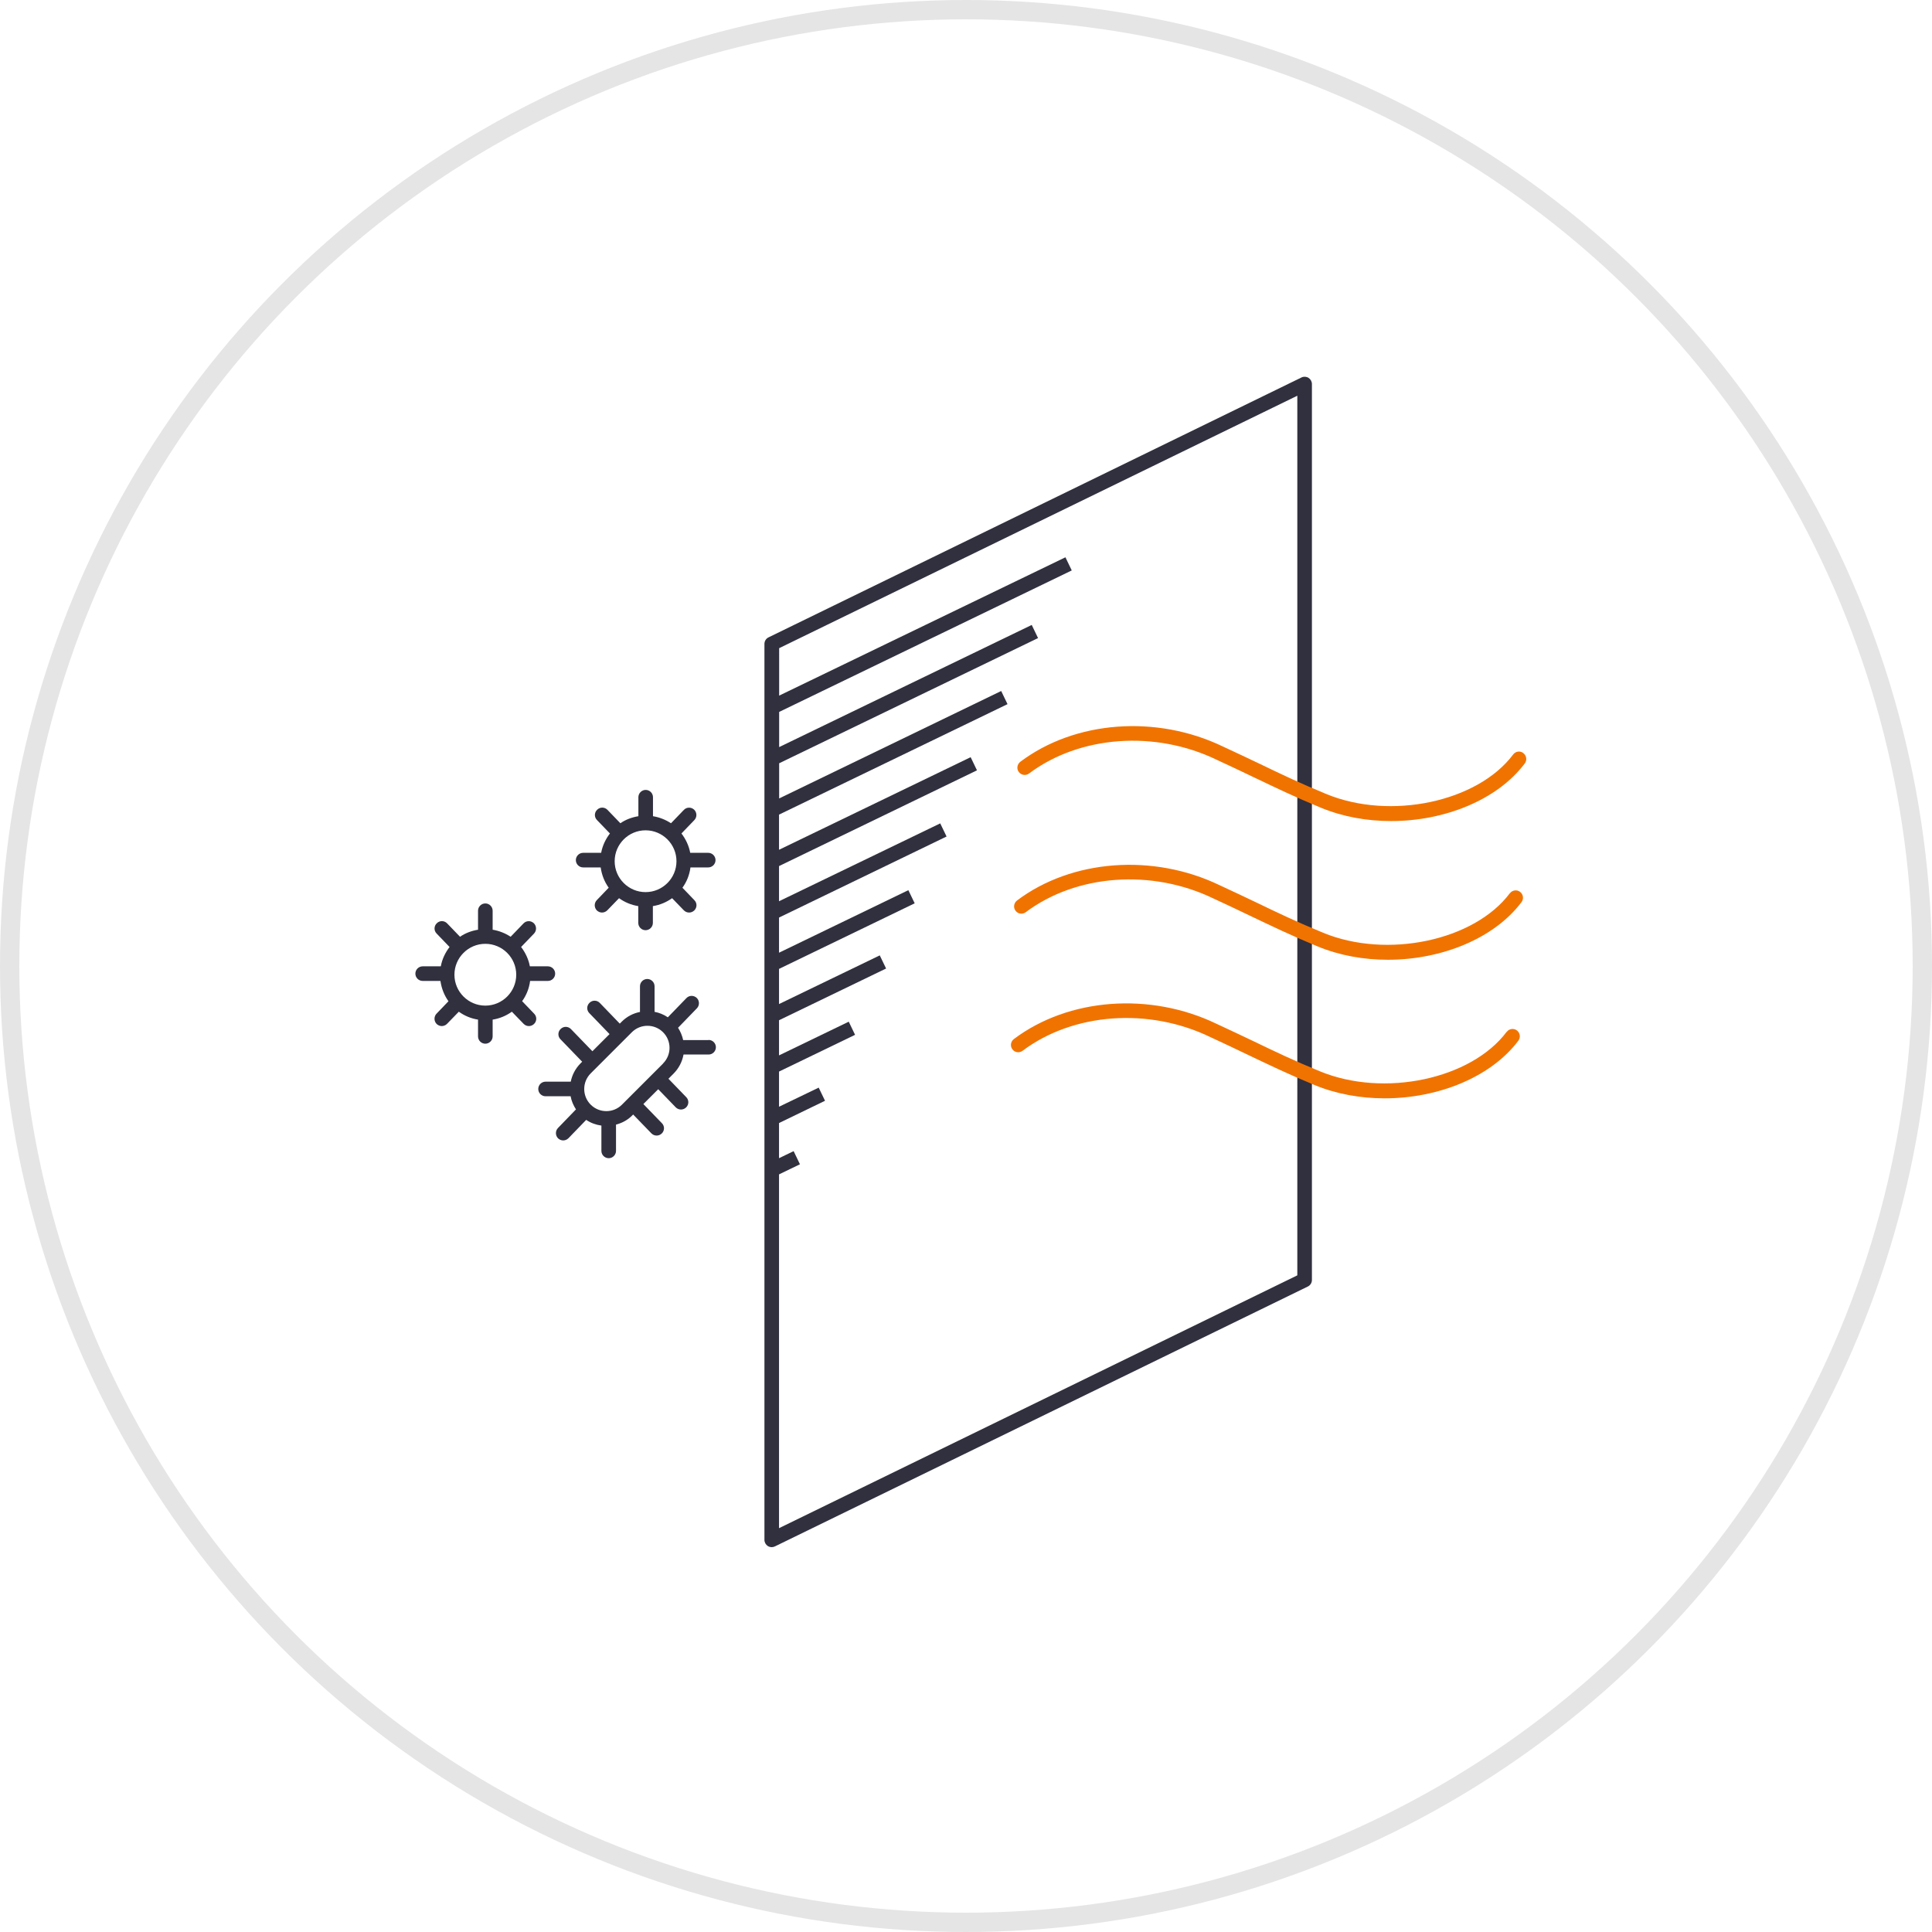 <svg width="200" height="200" viewBox="0 0 200 200" fill="none" xmlns="http://www.w3.org/2000/svg">
<circle cx="100" cy="100" r="99" stroke="#E5E5E5" stroke-width="2"/>
<path d="M135.457 39.114C135.23 38.976 134.953 38.963 134.726 39.077L79.562 65.978C79.297 66.104 79.134 66.369 79.134 66.659V159.405C79.134 159.669 79.272 159.909 79.486 160.047C79.612 160.123 79.751 160.161 79.889 160.161C80.003 160.161 80.116 160.135 80.217 160.085L135.381 133.183C135.646 133.057 135.809 132.793 135.809 132.503V39.757C135.809 39.492 135.671 39.253 135.457 39.114ZM134.298 132.024L80.645 158.196V121.571L82.811 120.526L82.156 119.165L80.645 119.896V116.256L85.406 113.951L84.751 112.591L80.645 114.568V110.928L88.517 107.125L87.862 105.765L80.645 109.253V105.614L91.728 100.261L91.073 98.901L80.645 103.939V100.299L94.688 93.51L94.033 92.15L80.645 98.624V94.984L97.988 86.596L97.333 85.236L80.645 93.296V89.656L101.136 79.744L100.482 78.384L80.645 87.969V84.329L104.298 72.893L103.643 71.533L80.658 82.654V79.014L107.459 66.054L106.804 64.694L80.658 77.339V73.699L110.948 59.051L110.293 57.691L80.658 72.011V67.099L134.298 40.966V132.024Z" fill="#30303F"/>
<path d="M73.341 107.667H70.721C70.62 107.213 70.444 106.785 70.192 106.394L72.144 104.379C72.434 104.077 72.421 103.598 72.131 103.309C71.829 103.019 71.351 103.019 71.061 103.321L69.134 105.311C68.706 105.022 68.24 104.833 67.761 104.745V102.1C67.761 101.684 67.421 101.344 67.005 101.344C66.59 101.344 66.25 101.684 66.25 102.1V104.757C65.544 104.896 64.877 105.236 64.335 105.79L64.159 105.966L62.094 103.825C61.804 103.523 61.325 103.51 61.023 103.813C60.721 104.102 60.708 104.581 61.01 104.883L63.101 107.049L61.325 108.825L59.109 106.533C58.819 106.231 58.34 106.218 58.038 106.52C57.736 106.81 57.723 107.289 58.026 107.591L60.267 109.908L60.104 110.072C59.562 110.614 59.222 111.281 59.084 111.974H56.476C56.061 111.974 55.721 112.314 55.721 112.73C55.721 113.145 56.061 113.485 56.476 113.485H59.071C59.159 113.964 59.348 114.417 59.625 114.845L57.761 116.772C57.471 117.075 57.484 117.553 57.774 117.843C57.925 117.981 58.114 118.057 58.303 118.057C58.492 118.057 58.693 117.981 58.844 117.83L60.683 115.929C61.162 116.256 61.703 116.445 62.257 116.521V119.14C62.257 119.556 62.597 119.896 63.013 119.896C63.429 119.896 63.769 119.556 63.769 119.14V116.42C64.398 116.256 64.99 115.941 65.469 115.45L65.544 115.374L67.434 117.327C67.585 117.478 67.774 117.553 67.975 117.553C68.177 117.553 68.353 117.478 68.504 117.339C68.806 117.049 68.819 116.571 68.517 116.269L66.602 114.291L68.139 112.755L69.953 114.631C70.104 114.782 70.293 114.858 70.494 114.858C70.696 114.858 70.872 114.782 71.023 114.644C71.325 114.354 71.338 113.876 71.036 113.573L69.197 111.672L69.713 111.155C70.267 110.601 70.62 109.921 70.759 109.165H73.353C73.769 109.165 74.109 108.825 74.109 108.41C74.109 107.994 73.769 107.654 73.353 107.654L73.341 107.667ZM68.643 110.097L64.386 114.354C63.492 115.248 62.043 115.248 61.149 114.354C60.255 113.46 60.255 112.012 61.149 111.117L65.406 106.86C66.3 105.966 67.749 105.966 68.643 106.86C69.071 107.289 69.31 107.868 69.31 108.473C69.31 109.077 69.071 109.656 68.643 110.085V110.097Z" fill="#30303F"/>
<path d="M54.045 103.649C54.486 103.044 54.776 102.326 54.877 101.546H56.715C57.131 101.546 57.471 101.206 57.471 100.79C57.471 100.374 57.131 100.034 56.715 100.034H54.852C54.713 99.291 54.386 98.611 53.945 98.032L55.28 96.646C55.569 96.344 55.557 95.865 55.267 95.576C54.965 95.286 54.486 95.286 54.197 95.588L52.861 96.974C52.307 96.609 51.678 96.357 50.998 96.243V94.278C50.998 93.863 50.657 93.523 50.242 93.523C49.826 93.523 49.486 93.863 49.486 94.278V96.243C48.806 96.357 48.164 96.596 47.622 96.974L46.287 95.588C45.998 95.286 45.519 95.273 45.217 95.576C44.914 95.865 44.902 96.344 45.204 96.646L46.539 98.032C46.098 98.611 45.771 99.278 45.632 100.034H43.756C43.34 100.034 43 100.374 43 100.79C43 101.206 43.34 101.546 43.756 101.546H45.594C45.708 102.326 45.985 103.032 46.426 103.649L45.191 104.933C44.902 105.236 44.914 105.714 45.204 106.004C45.355 106.143 45.544 106.218 45.733 106.218C45.922 106.218 46.123 106.143 46.275 105.991L47.496 104.732C48.076 105.148 48.756 105.437 49.486 105.551V107.289C49.486 107.704 49.826 108.044 50.242 108.044C50.657 108.044 50.998 107.704 50.998 107.289V105.551C51.728 105.437 52.408 105.148 52.987 104.732L54.209 105.991C54.36 106.143 54.549 106.218 54.751 106.218C54.952 106.218 55.129 106.143 55.28 106.004C55.582 105.714 55.595 105.236 55.292 104.933L54.058 103.649H54.045ZM50.242 104.102C48.479 104.102 47.043 102.666 47.043 100.903C47.043 99.14 48.479 97.704 50.242 97.704C52.005 97.704 53.441 99.14 53.441 100.903C53.441 102.666 52.005 104.102 50.242 104.102Z" fill="#30303F"/>
<path d="M60.343 89.795H62.182C62.295 90.576 62.572 91.281 63.013 91.898L61.779 93.183C61.489 93.485 61.502 93.964 61.791 94.253C61.942 94.392 62.131 94.467 62.32 94.467C62.509 94.467 62.711 94.392 62.862 94.241L64.083 92.981C64.663 93.397 65.343 93.686 66.073 93.8V95.538C66.073 95.954 66.413 96.294 66.829 96.294C67.245 96.294 67.585 95.954 67.585 95.538V93.8C68.315 93.686 68.995 93.397 69.575 92.981L70.796 94.241C70.947 94.392 71.136 94.467 71.338 94.467C71.539 94.467 71.716 94.392 71.867 94.253C72.169 93.964 72.182 93.485 71.879 93.183L70.645 91.898C71.086 91.294 71.376 90.576 71.476 89.795H73.315C73.731 89.795 74.071 89.455 74.071 89.039C74.071 88.624 73.731 88.284 73.315 88.284H71.451C71.313 87.54 70.985 86.86 70.544 86.281L71.879 84.895C72.169 84.593 72.156 84.115 71.867 83.825C71.564 83.535 71.086 83.535 70.796 83.838L69.461 85.223C68.907 84.858 68.277 84.606 67.597 84.493V82.528C67.597 82.112 67.257 81.772 66.842 81.772C66.426 81.772 66.086 82.112 66.086 82.528V84.493C65.406 84.606 64.763 84.845 64.222 85.223L62.887 83.838C62.597 83.535 62.119 83.523 61.816 83.825C61.514 84.115 61.502 84.593 61.804 84.895L63.139 86.281C62.698 86.86 62.37 87.528 62.232 88.284H60.368C59.952 88.284 59.612 88.624 59.612 89.039C59.612 89.455 59.952 89.795 60.368 89.795H60.343ZM66.829 85.954C68.592 85.954 70.028 87.389 70.028 89.153C70.028 90.916 68.592 92.352 66.829 92.352C65.066 92.352 63.63 90.916 63.63 89.153C63.63 87.389 65.066 85.954 66.829 85.954Z" fill="#30303F"/>
<path d="M157.698 77.956C157.37 77.704 156.892 77.767 156.64 78.107C152.962 83.019 143.932 84.933 137.307 82.2C134.662 81.117 132.61 80.135 130.443 79.089C129.247 78.523 128.013 77.931 126.615 77.288C119.725 73.963 111.287 74.593 105.619 78.863C105.292 79.115 105.216 79.593 105.468 79.921C105.72 80.248 106.186 80.324 106.526 80.072C111.766 76.142 119.574 75.563 125.972 78.661C127.37 79.303 128.605 79.895 129.788 80.462C131.98 81.508 134.045 82.503 136.728 83.611C139.008 84.555 141.514 84.996 144.008 84.996C149.537 84.996 155.003 82.817 157.849 79.026C158.101 78.686 158.025 78.22 157.698 77.969V77.956Z" fill="#F07300"/>
<path d="M156.3 92.465C152.623 97.377 143.592 99.291 136.968 96.558C134.323 95.475 132.27 94.493 130.103 93.447C128.907 92.88 127.673 92.288 126.275 91.646C119.385 88.321 110.947 88.951 105.28 93.221C104.952 93.472 104.877 93.951 105.128 94.278C105.38 94.618 105.846 94.681 106.186 94.43C111.426 90.5 119.234 89.921 125.632 93.019C127.03 93.661 128.265 94.253 129.449 94.82C131.64 95.865 133.706 96.86 136.388 97.969C138.668 98.913 141.174 99.354 143.668 99.354C149.197 99.354 154.663 97.175 157.509 93.384C157.761 93.044 157.686 92.578 157.358 92.326C157.031 92.074 156.552 92.137 156.3 92.477V92.465Z" fill="#F07300"/>
<path d="M155.973 106.81C152.295 111.722 143.265 113.636 136.64 110.903C133.995 109.82 131.943 108.838 129.776 107.792C128.58 107.226 127.346 106.634 125.948 105.991C119.058 102.666 110.62 103.296 104.952 107.566C104.625 107.818 104.549 108.284 104.801 108.624C105.053 108.964 105.519 109.027 105.859 108.775C111.099 104.845 118.907 104.266 125.305 107.364C126.703 108.007 127.938 108.598 129.121 109.165C131.313 110.211 133.378 111.206 136.061 112.314C138.341 113.258 140.847 113.699 143.341 113.699C148.87 113.699 154.336 111.52 157.182 107.729C157.434 107.389 157.358 106.923 157.031 106.672C156.703 106.42 156.225 106.483 155.973 106.823V106.81Z" fill="#F07300"/>
</svg>
